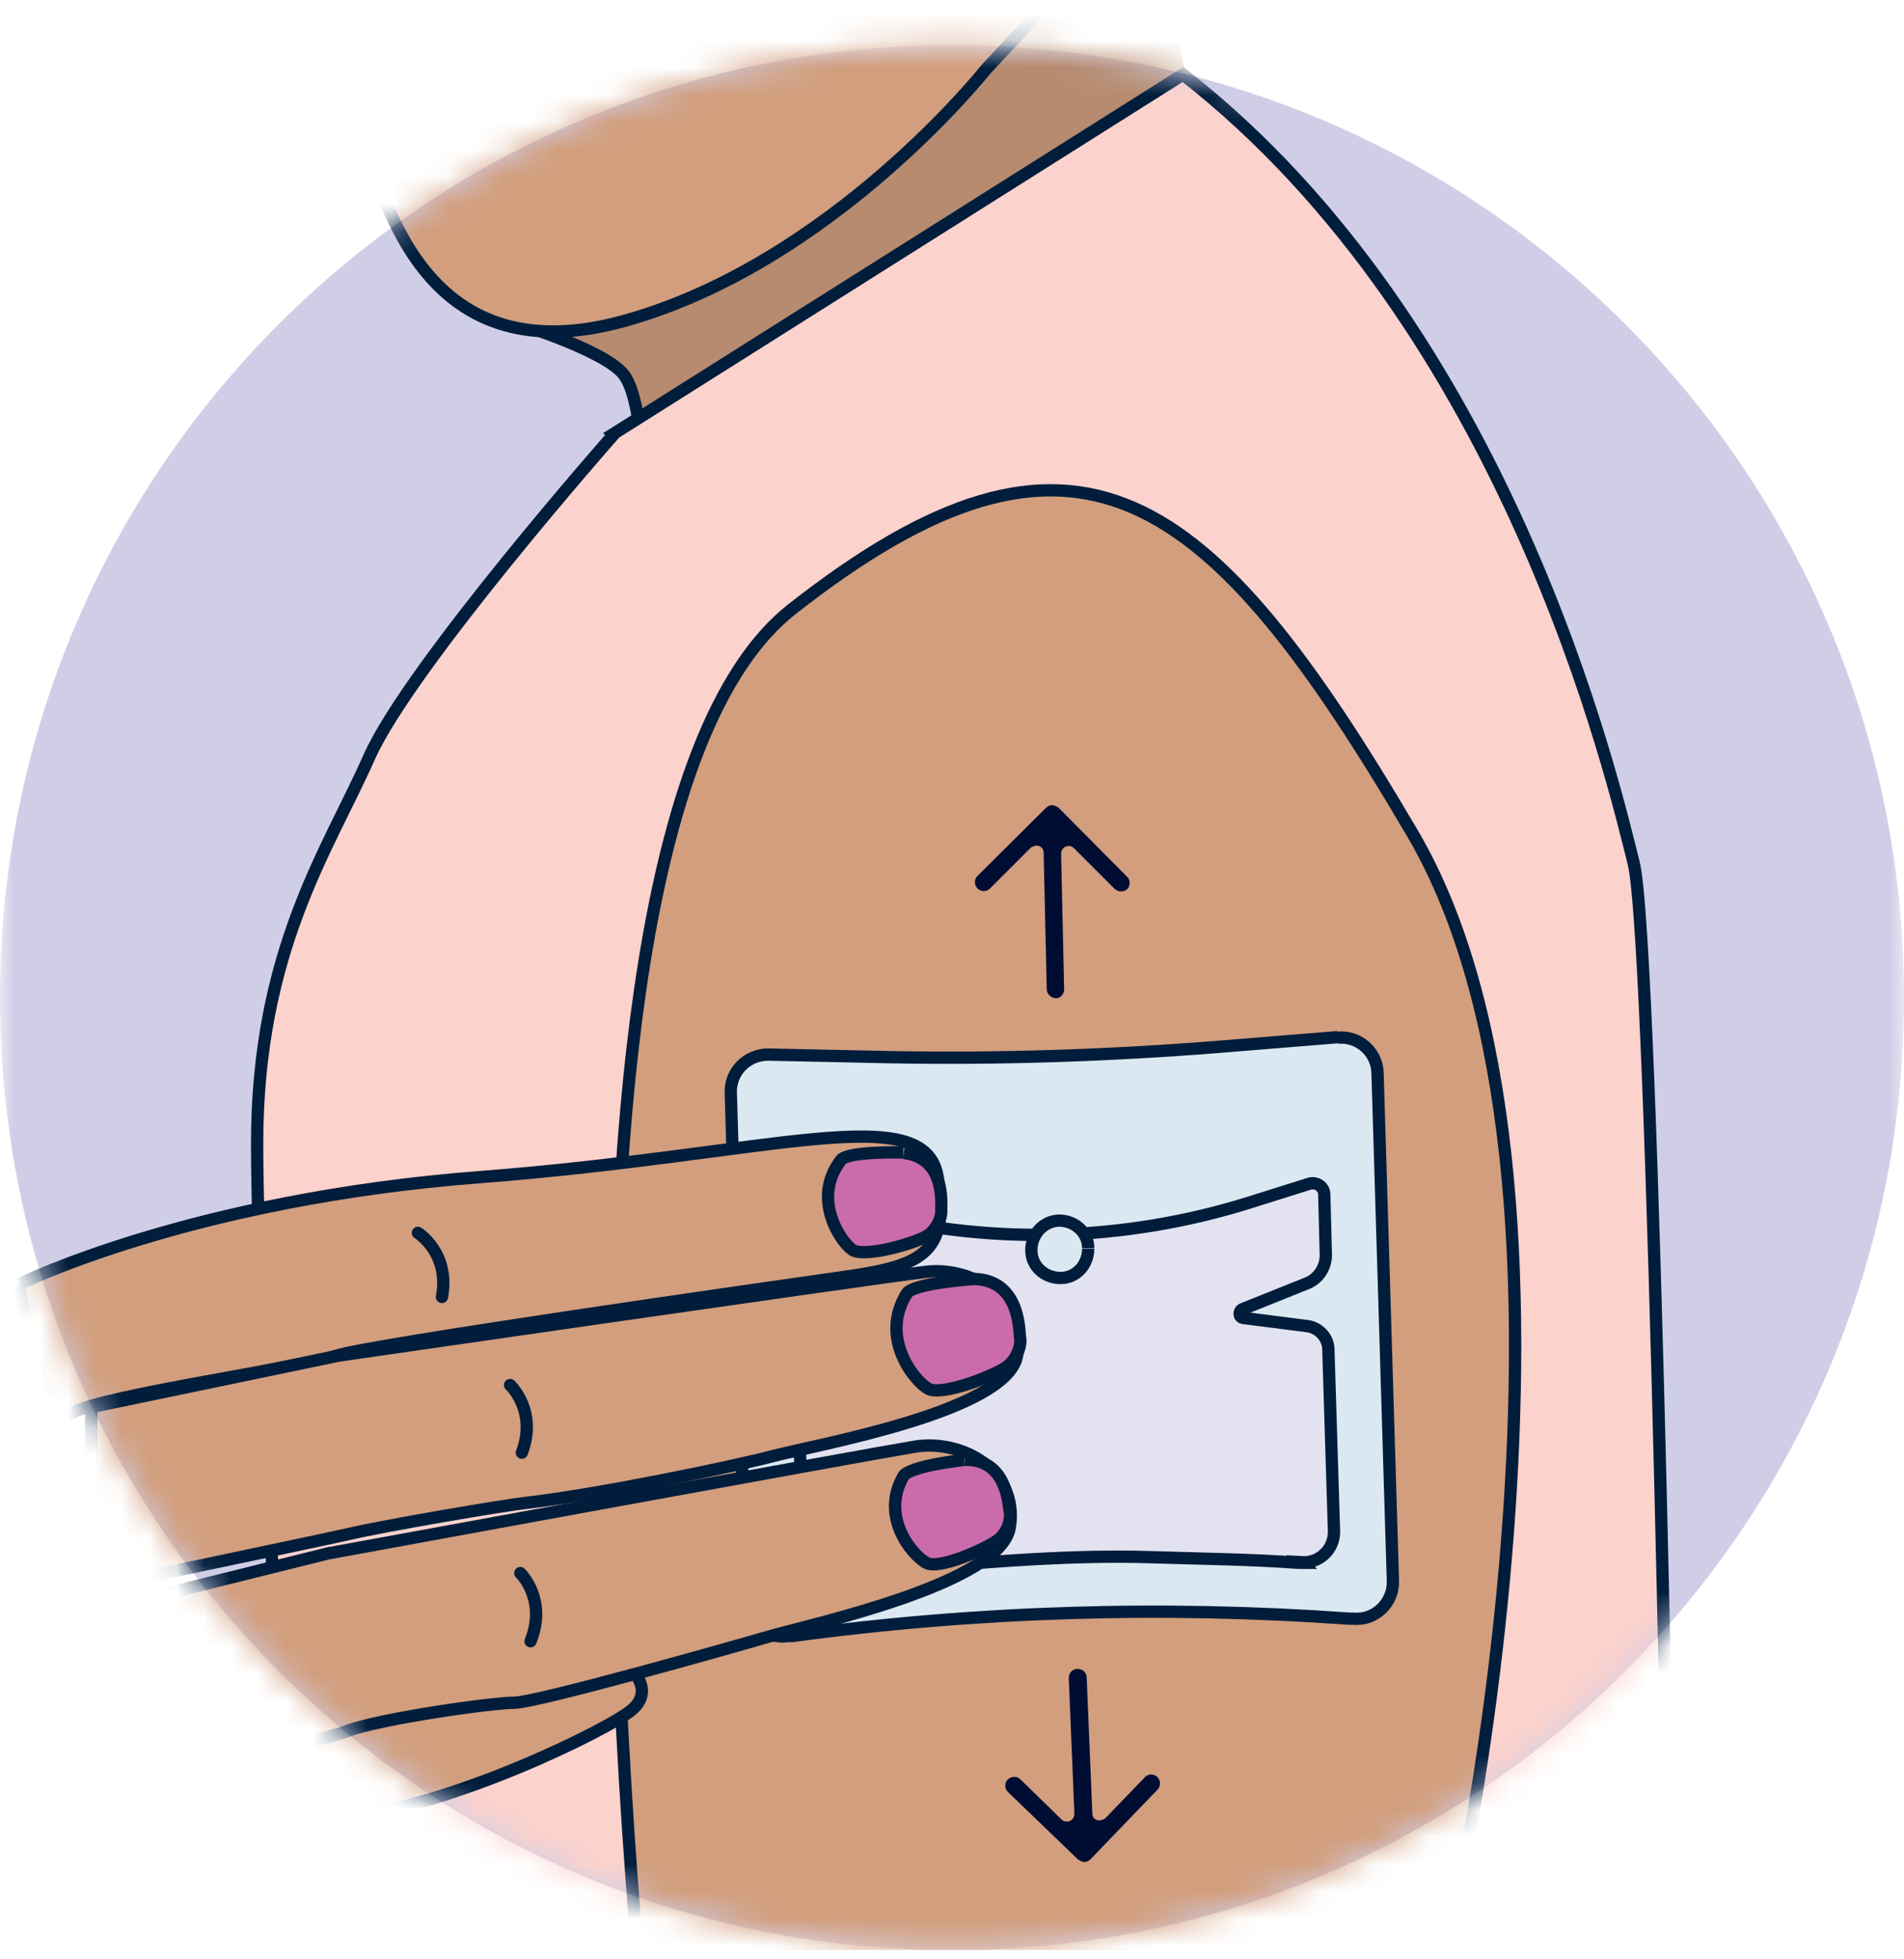 <svg width="70" height="72" viewBox="0 0 70 72" fill="none" xmlns="http://www.w3.org/2000/svg">
<g clip-path="url(#clip0_10014_44475)">
<mask id="mask0_10014_44475" style="mask-type:luminance" maskUnits="userSpaceOnUse" x="0" y="1" width="70" height="71">
<path d="M70 1.663H0V71.663H70V1.663Z" fill="white"/>
</mask>
<g mask="url(#mask0_10014_44475)">
<path d="M70 36.662C70 55.998 54.336 71.662 35 71.662C15.664 71.662 0 55.998 0 36.662C0 17.326 15.664 1.662 35 1.662C54.336 1.662 70 17.326 70 36.662Z" fill="#D0CEE7"/>
</g>
<mask id="mask1_10014_44475" style="mask-type:luminance" maskUnits="userSpaceOnUse" x="0" y="1" width="70" height="71">
<path d="M0 36.663C0 55.999 15.664 71.663 35 71.663C54.336 71.663 70 55.999 70 36.663C70 17.327 54.317 1.663 35 1.663C15.683 1.663 0 17.346 0 36.663Z" fill="white"/>
</mask>
<g mask="url(#mask1_10014_44475)">
<path d="M42.287 -3.608L18.489 11.717C18.489 11.717 22.198 12.809 22.933 13.769C23.686 14.729 23.686 18.457 23.686 18.457C23.686 18.457 41.383 5.918 43.624 2.925" fill="#B68B6F"/>
<path d="M42.287 -3.608L18.489 11.717C18.489 11.717 22.198 12.809 22.933 13.769C23.686 14.729 23.686 18.457 23.686 18.457C23.686 18.457 41.383 5.918 43.624 2.925" stroke="#001D3B" stroke-width="0.452" stroke-miterlimit="10"/>
<path d="M22.557 15.972C22.557 15.972 15.082 24.445 13.576 27.815C12.089 31.185 9.453 34.931 9.453 42.029C9.453 49.127 10.941 75.542 10.941 75.542H61.473C61.473 75.542 60.814 34.706 60.061 31.712C59.308 28.718 55.467 12.075 43.493 2.737L22.538 15.954L22.557 15.972Z" fill="#FCD2CC" stroke="#001D3B" stroke-width="0.452" stroke-miterlimit="10"/>
<path d="M51.927 76.257C53.791 71.4 59.401 43.328 51.927 30.62C44.452 17.892 39.576 14.165 29.108 22.392C18.64 30.62 23.874 76.276 23.874 76.276H51.927V76.257Z" fill="#D29E7D" stroke="#001D3B" stroke-width="0.452" stroke-miterlimit="10"/>
<path d="M49.177 38.113L44.771 38.471C40.742 38.791 36.694 38.923 32.665 38.847L28.241 38.753C27.469 38.753 26.848 39.375 26.867 40.147L27.431 58.823C27.45 59.633 28.166 60.235 28.956 60.122H29.107C35.904 59.2 42.776 58.993 49.61 59.482H49.761C50.551 59.558 51.229 58.899 51.21 58.108L50.645 39.431C50.627 38.659 49.949 38.057 49.177 38.132" fill="#DCE8F1"/>
<path d="M49.177 38.113L44.771 38.471C40.742 38.791 36.694 38.923 32.665 38.847L28.241 38.753C27.469 38.753 26.848 39.375 26.867 40.147L27.431 58.823C27.45 59.633 28.166 60.235 28.956 60.122H29.107C35.904 59.2 42.776 58.993 49.61 59.482H49.761C50.551 59.558 51.229 58.899 51.21 58.108L50.645 39.431C50.627 38.659 49.949 38.057 49.177 38.132" stroke="#001D3B" stroke-width="0.452" stroke-miterlimit="10"/>
<path d="M47.858 57.411C48.517 57.449 49.063 56.922 49.044 56.263L48.837 49.598C48.837 49.165 48.498 48.789 48.065 48.732L45.712 48.431C45.542 48.412 45.523 48.186 45.674 48.111L48.027 47.169C48.479 47 48.762 46.548 48.743 46.078L48.686 43.894C48.686 43.611 48.404 43.423 48.14 43.498L45.862 44.214C41.362 45.607 36.562 45.757 31.986 44.628L29.671 44.063C29.407 43.988 29.144 44.214 29.144 44.496L29.2 46.68C29.2 47.151 29.52 47.584 29.972 47.734L32.382 48.544C32.551 48.6 32.532 48.826 32.363 48.864L30.028 49.316C29.595 49.391 29.294 49.786 29.313 50.219L29.52 56.884C29.539 57.543 30.123 58.033 30.782 57.958L32.608 57.713C33.493 57.6 34.396 57.562 35.3 57.487C36.279 57.411 39.442 57.129 42.323 57.223C44.13 57.28 45.956 57.298 47.764 57.43H47.877L47.858 57.411Z" fill="#E2E2F1" stroke="#001D3B" stroke-width="0.452" stroke-miterlimit="10"/>
<path d="M40.007 45.889C40.007 46.473 39.574 46.963 38.99 46.963C38.407 46.963 37.917 46.53 37.917 45.946C37.917 45.362 38.35 44.873 38.934 44.854C39.517 44.854 40.007 45.287 40.007 45.871" fill="#DCE8F1"/>
<path d="M40.007 45.889C40.007 46.473 39.574 46.963 38.99 46.963C38.407 46.963 37.917 46.53 37.917 45.946C37.917 45.362 38.35 44.873 38.934 44.854C39.517 44.854 40.007 45.287 40.007 45.871" stroke="#001D3B" stroke-width="0.452" stroke-miterlimit="10"/>
<path d="M23.176 61.309C23.176 61.309 24.061 62.081 23.27 62.796C22.479 63.53 16.341 66.486 12.915 66.693C9.488 66.9 5.986 65.959 5.986 65.959L8.434 62.193L19.862 61.007L23.195 61.309H23.176Z" fill="#D29E7D" stroke="#001D3B" stroke-width="0.452" stroke-miterlimit="10"/>
<path d="M0.716 47.187C0.716 47.187 7.023 44.062 17.698 43.252C28.373 42.424 34.003 40.372 34.474 43.252C34.944 46.133 33.833 46.529 30.896 46.943C27.959 47.357 13.594 49.409 12.351 49.823C11.128 50.237 3.823 51.273 2.674 51.913C1.526 52.534 0.697 47.206 0.697 47.206" fill="#D29E7D"/>
<path d="M0.716 47.187C0.716 47.187 7.023 44.062 17.698 43.252C28.373 42.424 34.003 40.372 34.474 43.252C34.944 46.133 33.833 46.529 30.896 46.943C27.959 47.357 13.594 49.409 12.351 49.823C11.128 50.237 3.823 51.273 2.674 51.913C1.526 52.534 0.697 47.206 0.697 47.206" stroke="#001D3B" stroke-width="0.452" stroke-miterlimit="10"/>
<path d="M12.389 49.824C12.389 49.824 32.289 46.943 34.04 46.736C35.772 46.529 37.787 47.771 37.391 49.824C37.015 51.876 30.03 53.081 28.392 53.514C27.036 53.871 22.104 54.907 19.336 55.227C18.489 55.321 14.177 56.055 12.803 56.375C11.541 56.658 3.352 58.371 3.352 58.371V51.706L12.408 49.824H12.389Z" fill="#D29E7D" stroke="#001D3B" stroke-width="0.452" stroke-miterlimit="10"/>
<path d="M12.125 57.072C12.125 57.072 31.931 53.438 33.663 53.156C35.395 52.892 37.448 54.041 37.128 56.112C36.826 58.183 29.898 59.67 28.26 60.141C26.641 60.612 19.769 62.551 18.922 62.57C18.074 62.57 13.989 63.153 12.784 63.605C11.579 64.057 3.427 65.959 3.427 65.959L3.163 59.294L12.106 57.072H12.125Z" fill="#D29E7D" stroke="#001D3B" stroke-width="0.452" stroke-miterlimit="10"/>
<path d="M10.449 -5.02C10.449 -5.02 12.464 3.377 13.273 5.053C14.083 6.728 15.288 13.92 22.951 11.793C30.613 9.665 36.261 2.53 36.261 2.53L41.928 -3.514L10.449 -5.02Z" fill="#D29E7D" stroke="#001D3B" stroke-width="0.452" stroke-miterlimit="10"/>
<path d="M15.364 45.305C15.364 45.305 16.55 46.039 16.249 47.659L15.364 45.305Z" fill="#D29E7D"/>
<path d="M15.364 45.305C15.364 45.305 16.55 46.039 16.249 47.659" stroke="#001D3B" stroke-width="0.452" stroke-linecap="round" stroke-linejoin="round"/>
<path d="M19.129 57.807C19.129 57.807 20.127 58.767 19.506 60.311L19.129 57.807Z" fill="#D29E7D"/>
<path d="M19.129 57.807C19.129 57.807 20.127 58.767 19.506 60.311" stroke="#001D3B" stroke-width="0.452" stroke-linecap="round" stroke-linejoin="round"/>
<path d="M18.753 50.897C18.753 50.897 19.77 51.838 19.186 53.382L18.753 50.897Z" fill="#D29E7D"/>
<path d="M18.753 50.897C18.753 50.897 19.77 51.838 19.186 53.382" stroke="#001D3B" stroke-width="0.452" stroke-linecap="round" stroke-linejoin="round"/>
<path d="M35.808 46.999C35.808 46.999 33.586 47.15 33.342 47.527C32.25 49.259 33.794 50.953 34.208 51.066C34.829 51.236 36.561 50.539 36.994 50.238C37.427 49.937 37.559 49.353 37.502 49.165C37.465 48.976 37.54 47.037 35.808 46.999Z" fill="#CA6CAB" stroke="#001D3B" stroke-width="0.452" stroke-miterlimit="10"/>
<path d="M33.212 42.35C33.212 42.35 31.16 42.293 30.915 42.632C29.767 44.12 31.028 45.814 31.405 45.965C31.97 46.172 33.608 45.682 34.041 45.437C34.474 45.193 34.624 44.666 34.605 44.496C34.587 44.308 34.812 42.557 33.231 42.368" fill="#CA6CAB"/>
<path d="M33.212 42.35C33.212 42.35 31.16 42.293 30.915 42.632C29.767 44.12 31.028 45.814 31.405 45.965C31.97 46.172 33.608 45.682 34.041 45.437C34.474 45.193 34.624 44.666 34.605 44.496C34.587 44.308 34.812 42.557 33.231 42.368" stroke="#001D3B" stroke-width="0.452" stroke-miterlimit="10"/>
<path d="M35.452 53.646C35.452 53.646 33.419 53.871 33.212 54.248C32.27 55.886 33.777 57.392 34.153 57.468C34.737 57.599 36.3 56.884 36.695 56.583C37.09 56.281 37.166 55.754 37.128 55.566C37.072 55.397 37.072 53.608 35.471 53.646" fill="#CA6CAB"/>
<path d="M35.452 53.646C35.452 53.646 33.419 53.871 33.212 54.248C32.27 55.886 33.777 57.392 34.153 57.468C34.737 57.599 36.3 56.884 36.695 56.583C37.09 56.281 37.166 55.754 37.128 55.566C37.072 55.397 37.072 53.608 35.471 53.646" stroke="#001D3B" stroke-width="0.452" stroke-miterlimit="10"/>
<path d="M38.483 29.659L35.942 32.182C35.81 32.314 35.81 32.521 35.942 32.653C35.998 32.709 36.092 32.747 36.167 32.747C36.243 32.747 36.337 32.709 36.394 32.653L37.9 31.147C37.9 31.147 38.088 31.034 38.201 31.09C38.314 31.128 38.37 31.222 38.37 31.354L38.483 36.343C38.483 36.531 38.634 36.663 38.803 36.682C38.973 36.701 39.123 36.531 39.123 36.362L39.011 31.373C39.011 31.26 39.067 31.166 39.18 31.109C39.293 31.071 39.406 31.09 39.481 31.166L40.968 32.653C41.1 32.785 41.289 32.785 41.42 32.691C41.496 32.634 41.533 32.54 41.533 32.446C41.533 32.352 41.496 32.276 41.439 32.22L38.916 29.678C38.916 29.678 38.766 29.584 38.69 29.584C38.615 29.584 38.521 29.622 38.465 29.678L38.483 29.659Z" fill="#000D33"/>
<path d="M40.065 68.35L42.55 65.771C42.681 65.639 42.681 65.432 42.55 65.3C42.493 65.244 42.399 65.206 42.324 65.206C42.248 65.206 42.154 65.244 42.098 65.3L40.629 66.825C40.629 66.825 40.441 66.938 40.328 66.882C40.215 66.844 40.159 66.75 40.159 66.637L39.952 61.648C39.952 61.459 39.801 61.328 39.613 61.328C39.424 61.328 39.293 61.478 39.293 61.666L39.5 66.656C39.5 66.769 39.443 66.863 39.33 66.919C39.217 66.957 39.104 66.938 39.029 66.863L37.523 65.394C37.391 65.263 37.203 65.263 37.071 65.376C36.996 65.432 36.958 65.526 36.958 65.62C36.958 65.714 36.996 65.79 37.052 65.846L39.632 68.331C39.632 68.331 39.782 68.425 39.857 68.425C39.933 68.425 40.027 68.388 40.083 68.331L40.065 68.35Z" fill="#000D33"/>
</g>
</g>
<defs>
<clipPath id="clip0_10014_44475">
<rect width="70" height="71.663" fill="white"/>
</clipPath>
</defs>
</svg>

